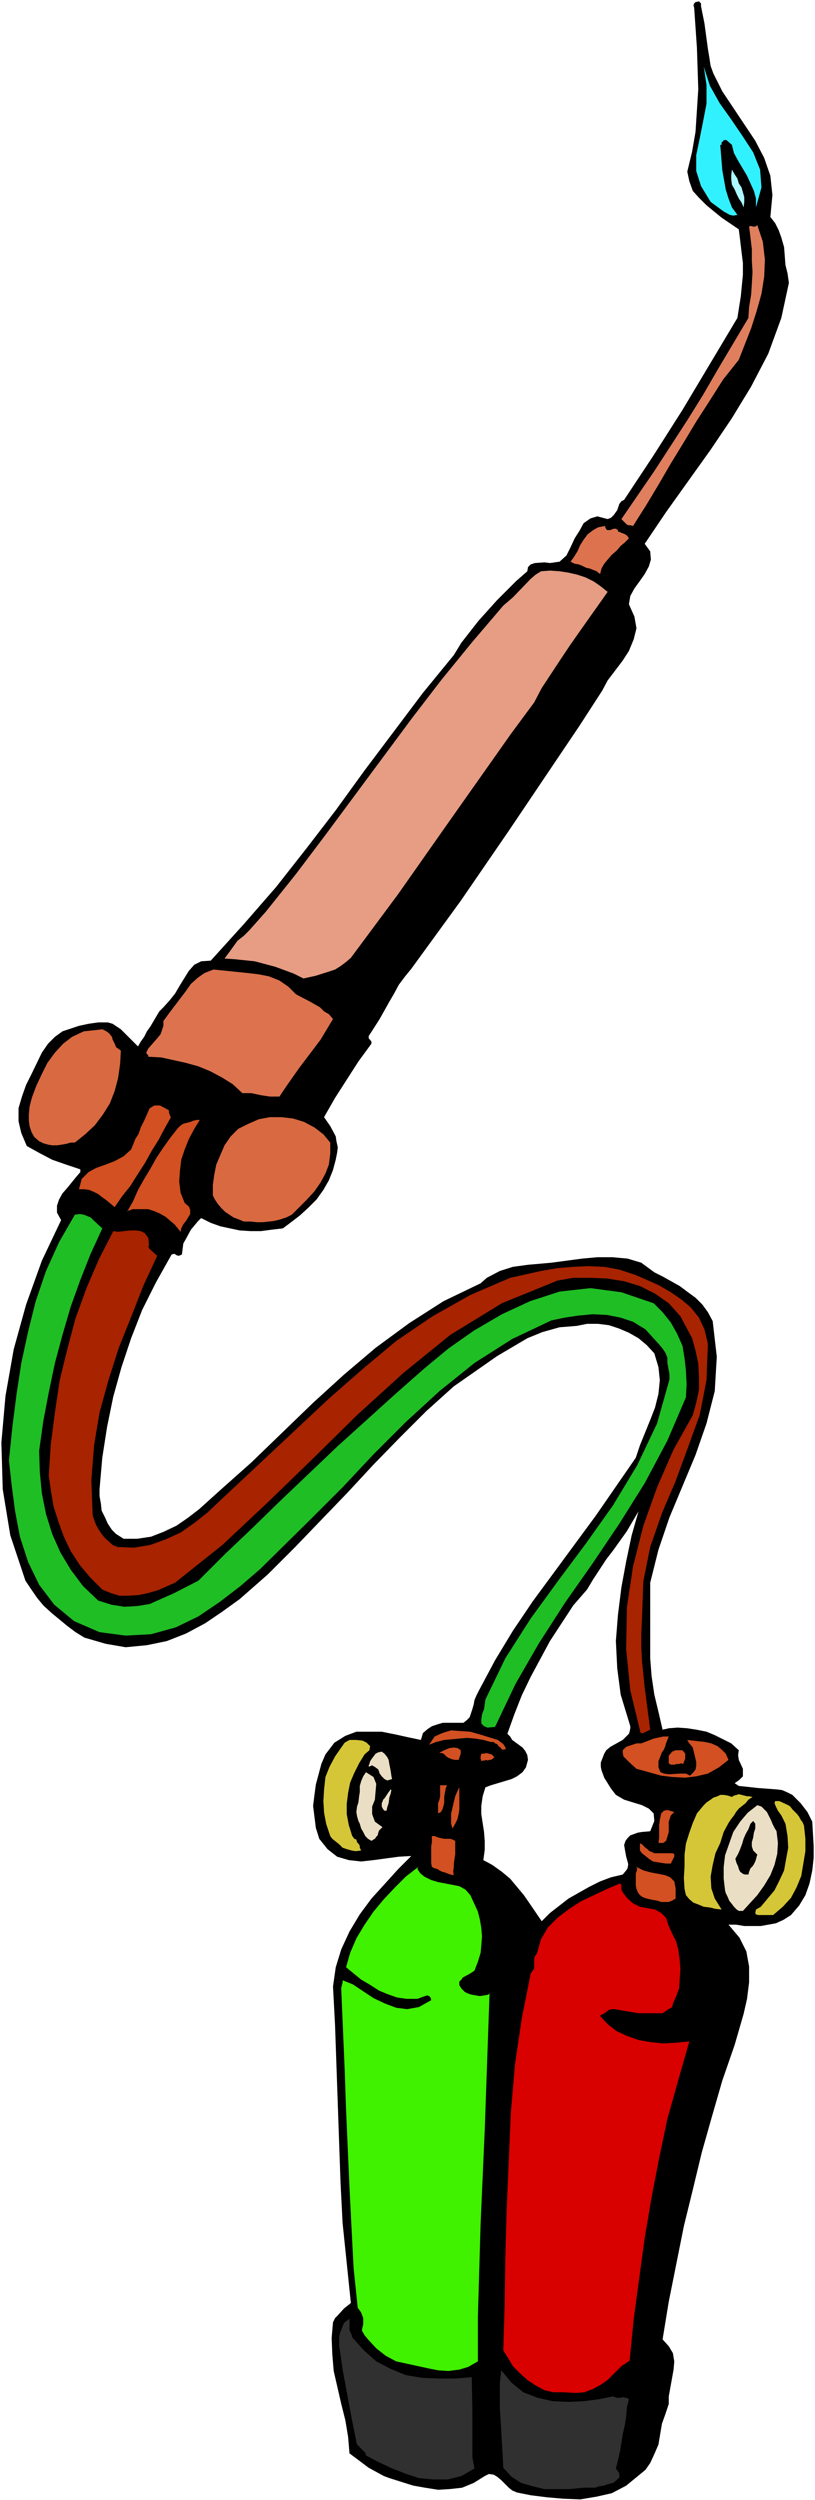 <?xml version="1.0" encoding="UTF-8" standalone="no"?>
<svg
   version="1.0"
   width="50.758mm"
   height="155.668mm"
   id="svg37"
   sodipodi:docname="Blow Torch 4.wmf"
   xmlns:inkscape="http://www.inkscape.org/namespaces/inkscape"
   xmlns:sodipodi="http://sodipodi.sourceforge.net/DTD/sodipodi-0.dtd"
   xmlns="http://www.w3.org/2000/svg"
   xmlns:svg="http://www.w3.org/2000/svg">
  <rect width="100%" height="100%" fill="#808080" stroke="none"/>
  <sodipodi:namedview
     id="namedview37"
     pagecolor="#ffffff"
     bordercolor="#000000"
     borderopacity="0.25"
     inkscape:showpageshadow="2"
     inkscape:pageopacity="0.0"
     inkscape:pagecheckerboard="0"
     inkscape:deskcolor="#d1d1d1"
     inkscape:document-units="mm" />
  <defs
     id="defs1">
    <pattern
       id="WMFhbasepattern"
       patternUnits="userSpaceOnUse"
       width="6"
       height="6"
       x="0"
       y="0" />
  </defs>
  <path
     style="fill:#ffffff;fill-opacity:1;fill-rule:evenodd;stroke:none"
     d="M 0,588.353 H 191.842 V 0 H 0 Z"
     id="path1" />
  <path
     style="fill:#000000;fill-opacity:1;fill-rule:evenodd;stroke:none"
     d="m 191.195,428.701 -1.131,-2.262 -1.616,-2.101 -1.131,-1.131 -0.808,-0.808 -1.293,-0.646 -1.131,-0.485 -1.293,-0.162 -4.364,-0.323 -1.455,-0.162 -1.455,-0.162 -1.616,-0.162 -0.97,-0.646 1.131,-0.808 0.808,-0.808 v -0.97 -0.808 l -0.97,-2.101 -0.162,-1.131 0.162,-1.131 -1.778,-1.616 -1.939,-0.97 -1.939,-0.97 -1.939,-0.808 -2.424,-0.485 -2.101,-0.323 -2.263,-0.162 -2.101,0.162 -2.424,0.808 -2.263,0.323 -2.424,0.162 h -2.263 l -0.646,0.646 -0.808,0.808 -2.909,1.616 -0.97,0.808 -0.485,0.808 -0.808,2.101 v 0.97 l 0.162,0.808 0.646,1.778 1.616,2.585 1.131,1.454 1.939,1.131 4.202,1.293 1.616,0.808 1.131,1.131 0.162,1.778 -0.97,2.424 -1.939,0.162 -0.97,0.162 -1.778,0.646 -0.646,0.646 -0.485,0.646 -0.323,0.97 0.162,0.97 0.323,1.778 0.323,1.131 0.162,0.646 -0.162,0.97 -0.323,0.485 -0.808,0.97 -2.748,0.646 -2.586,0.97 -2.586,1.293 -4.849,2.747 -4.364,3.393 -1.939,1.939 -2.748,-4.04 -1.455,-2.101 -1.616,-1.939 -1.616,-1.939 -1.939,-1.616 -2.263,-1.616 -2.101,-1.131 0.323,-2.424 v -2.101 l -0.162,-2.101 -0.646,-4.201 v -1.939 l 0.323,-2.262 0.646,-2.101 1.293,-0.485 4.849,-1.454 1.293,-0.646 1.293,-0.97 0.808,-1.131 0.485,-1.778 -0.162,-1.131 -0.485,-0.97 -0.646,-0.808 -2.424,-1.778 -0.485,-0.808 -0.646,-0.646 1.616,-4.525 1.778,-4.525 2.101,-4.363 4.525,-8.403 5.495,-8.403 3.232,-3.717 1.455,-2.424 3.071,-4.686 1.616,-2.101 3.232,-4.525 2.748,-4.686 -1.616,5.656 -1.293,6.14 -1.131,6.14 -0.808,6.464 -0.485,6.14 0.323,6.464 0.808,6.14 2.263,7.433 v 0.485 l -0.162,0.808 -0.162,0.485 h 2.263 l 2.424,-0.162 2.263,-0.323 2.424,-0.808 -0.646,0.162 -0.808,0.162 -0.97,-4.201 -0.97,-4.04 -0.646,-4.363 -0.323,-4.201 v -4.363 -13.412 l 1.939,-7.756 2.586,-7.595 6.142,-14.705 2.586,-7.433 1.939,-7.595 0.485,-8.08 -0.97,-8.403 -1.131,-2.101 -1.293,-1.778 -1.616,-1.616 -1.778,-1.293 -1.939,-1.454 -4.04,-2.262 -1.939,-0.97 -3.071,-2.262 -3.232,-0.97 -3.556,-0.323 h -3.556 l -3.556,0.323 -7.273,0.97 -5.495,0.485 -3.556,0.485 -3.071,0.97 -3.071,1.616 -1.455,1.293 -8.727,4.201 -8.081,5.171 -7.919,5.817 -7.434,6.302 -7.273,6.625 -14.546,14.058 -7.273,6.464 -5.01,4.525 -2.748,2.101 -2.586,1.778 -3.071,1.454 -2.909,1.131 -3.232,0.485 h -3.232 l -1.778,-1.131 -0.97,-0.97 -0.97,-1.454 -0.646,-1.454 -0.808,-1.616 -0.162,-1.616 -0.323,-1.778 v -1.616 l 0.646,-7.433 1.131,-7.272 1.455,-7.11 1.939,-6.948 2.263,-6.787 2.586,-6.625 3.232,-6.464 3.717,-6.625 0.646,-0.162 0.485,0.323 0.485,0.162 0.485,-0.162 0.323,-0.162 0.162,-1.293 0.162,-1.293 0.646,-1.131 1.131,-2.101 1.616,-1.939 0.808,-0.808 2.263,1.131 2.263,0.808 2.263,0.485 2.263,0.485 2.586,0.162 h 2.424 l 2.424,-0.323 2.748,-0.323 1.939,-1.454 2.101,-1.616 1.939,-1.778 1.939,-1.939 1.616,-2.262 1.293,-2.262 0.97,-2.424 0.646,-2.424 0.323,-1.616 0.162,-1.293 -0.323,-1.454 -0.162,-1.131 -1.293,-2.424 -1.455,-2.101 2.586,-4.525 5.495,-8.564 3.071,-4.201 v -0.485 l -0.646,-0.808 V 243.841 l 2.586,-4.04 2.263,-4.04 1.131,-1.939 1.131,-2.101 1.455,-1.939 1.455,-1.778 11.637,-15.998 11.313,-16.482 16.647,-24.723 5.333,-8.241 1.293,-2.424 3.556,-4.686 1.455,-2.262 1.131,-2.747 0.646,-2.585 -0.485,-2.747 -1.293,-2.909 0.323,-1.939 0.97,-1.778 1.293,-1.778 1.131,-1.616 0.97,-1.778 0.485,-1.616 -0.162,-1.939 -1.293,-1.778 5.01,-7.433 10.505,-14.705 5.01,-7.433 4.525,-7.433 4.04,-7.756 3.071,-8.403 1.778,-8.241 -0.323,-2.262 -0.485,-1.939 -0.323,-4.201 -0.646,-2.262 -0.646,-1.778 -0.808,-1.616 -1.131,-1.454 0.485,-5.171 -0.485,-4.525 -1.455,-4.201 -2.101,-4.04 -2.586,-3.878 -2.586,-3.878 -2.586,-3.878 -2.101,-4.201 -0.646,-1.778 -0.323,-2.101 -0.323,-1.939 -0.808,-5.979 -0.808,-4.04 V 0.808 l -0.323,-0.323 -0.162,-0.162 -0.808,0.162 -0.323,0.323 -0.162,0.485 0.162,0.485 0.646,9.372 0.162,4.848 0.162,5.009 -0.323,5.009 -0.323,5.009 -0.808,4.686 -1.131,4.686 0.485,2.262 0.808,2.262 1.455,1.616 1.778,1.778 3.556,2.909 4.04,2.747 0.323,2.585 0.323,2.747 0.323,2.585 v 2.747 l -0.485,5.009 -0.808,5.171 -12.93,21.653 -6.788,10.665 -6.95,10.503 -0.646,0.323 -0.485,0.646 -0.485,1.454 -0.808,1.131 -0.646,0.646 -0.808,0.323 -2.424,-0.646 -1.616,0.485 -1.616,1.131 -0.97,1.778 -1.131,1.778 -0.97,2.101 -0.97,1.939 -1.616,1.454 -1.131,0.162 -1.131,0.162 -1.293,-0.162 -2.263,0.162 -0.97,0.323 -0.646,0.646 -0.162,0.97 -2.586,2.262 -4.525,4.525 -4.364,4.848 -4.04,5.171 -1.778,2.909 -7.273,8.888 -13.738,18.26 -6.788,9.372 -6.95,9.049 -7.111,9.049 -7.596,8.726 -7.758,8.564 -2.263,0.162 -1.616,0.808 -1.293,1.454 -2.101,3.393 -1.131,1.939 -1.293,1.616 -1.455,1.616 -0.97,0.97 -2.101,3.555 -0.808,1.131 -0.646,1.293 -0.808,1.131 -0.646,1.131 -3.232,-3.232 -0.808,-0.808 -0.97,-0.646 -0.97,-0.646 -1.131,-0.323 h -2.263 l -2.263,0.323 -2.263,0.485 -1.939,0.646 -1.939,0.646 -1.778,1.293 -1.616,1.616 -1.455,2.101 -2.424,5.009 -1.293,2.585 -0.97,2.747 -0.808,2.747 v 3.07 l 0.646,2.747 1.293,3.07 1.455,0.808 1.455,0.808 3.071,1.616 3.232,1.131 3.394,1.131 v 0.646 l -0.97,1.131 -2.101,2.585 -1.131,1.293 -0.808,1.454 -0.485,1.454 v 1.616 l 0.97,1.778 -4.525,9.534 -3.717,10.342 -2.909,10.503 -1.939,10.988 -0.97,10.988 0.323,10.988 1.778,10.827 3.556,10.665 1.293,1.939 1.455,2.101 1.455,1.778 1.939,1.778 3.717,3.07 1.939,1.454 2.101,1.293 5.01,1.454 4.687,0.808 5.01,-0.485 4.687,-0.97 4.525,-1.778 4.525,-2.424 4.04,-2.747 4.04,-2.909 6.626,-5.817 6.303,-6.302 12.445,-12.927 6.142,-6.625 6.142,-6.302 6.303,-6.302 6.465,-5.817 10.182,-7.11 7.111,-4.201 3.556,-1.454 4.04,-1.131 4.04,-0.323 2.424,-0.485 h 2.586 l 2.586,0.323 2.424,0.808 2.263,0.97 2.263,1.293 1.939,1.616 1.778,1.939 0.97,3.232 0.323,3.07 -0.323,3.232 -0.808,3.232 -1.131,2.909 -2.424,5.979 -0.97,2.909 -4.687,6.787 -4.687,6.787 -14.869,20.199 -4.687,6.948 -4.202,6.948 -3.879,7.272 -0.485,0.97 -0.485,1.131 -0.162,0.97 -0.323,1.131 -0.646,1.939 -0.646,0.646 -0.808,0.646 h -1.616 -1.616 -1.616 l -1.131,0.323 -1.455,0.485 -0.97,0.646 -1.131,0.97 -0.485,1.616 -3.071,-0.646 -2.909,-0.646 -3.232,-0.646 h -2.909 -3.071 l -2.586,0.97 -2.586,1.616 -2.101,2.747 -0.97,2.262 -1.293,4.848 -0.323,2.424 -0.323,2.585 0.323,2.585 0.323,2.585 0.808,2.585 1.939,2.424 2.263,1.778 2.748,0.808 2.909,0.323 2.909,-0.323 5.98,-0.808 2.909,-0.162 -3.071,3.07 -3.071,3.393 -3.232,3.555 -2.748,3.717 -2.424,4.04 -1.939,4.201 -1.293,4.201 -0.646,4.525 0.485,9.211 0.323,9.372 0.323,9.211 0.323,9.372 0.323,9.211 0.485,9.372 0.97,9.372 0.97,9.372 -1.616,1.293 -1.616,1.778 -0.485,0.485 -0.485,0.97 -0.323,3.717 0.162,3.878 0.323,3.878 1.778,7.756 0.97,3.878 0.646,3.878 0.323,3.878 4.525,3.393 3.556,1.939 1.293,0.485 5.657,1.778 2.748,0.485 3.071,0.485 2.748,-0.162 2.909,-0.323 2.748,-1.131 2.586,-1.616 0.97,-0.485 1.131,0.162 0.808,0.485 0.97,0.808 1.778,1.778 0.808,0.646 1.131,0.485 3.232,0.646 3.879,0.485 3.717,0.323 4.04,0.162 3.879,-0.646 3.556,-0.808 3.394,-1.778 4.525,-3.717 1.131,-1.616 0.97,-2.101 0.97,-2.262 0.808,-4.848 0.808,-2.262 0.808,-2.424 v -1.778 l 1.131,-6.302 0.162,-1.939 -0.323,-1.939 -0.97,-1.616 -1.455,-1.616 1.455,-8.888 1.778,-8.888 1.778,-8.888 2.101,-8.564 2.101,-8.726 2.424,-8.564 2.424,-8.403 2.909,-8.403 2.101,-7.272 0.808,-3.555 0.485,-3.878 v -3.717 l -0.646,-3.555 -1.616,-3.232 -2.586,-3.07 h 1.778 l 1.939,0.323 h 3.879 l 1.778,-0.323 1.778,-0.323 1.778,-0.808 1.778,-1.131 1.939,-2.262 1.455,-2.424 0.97,-2.747 0.646,-3.07 0.323,-2.909 v -2.909 z"
     id="path2" />
  <path
     style="fill:#32f1ff;fill-opacity:1;fill-rule:evenodd;stroke:none"
     d="m 177.942,48.801 v -2.101 l -0.485,-1.778 -0.808,-1.778 -0.808,-1.778 -2.101,-3.555 -0.97,-1.778 -0.485,-1.939 -1.293,-1.131 h -0.646 l -0.162,0.323 -0.323,0.162 v 0.646 h -0.323 l 0.485,5.979 0.808,4.525 0.646,2.101 0.808,2.101 1.293,1.778 -0.97,0.162 -0.808,-0.162 -1.455,-0.808 -2.424,-1.778 -0.646,-0.485 -2.263,-3.717 -1.131,-3.555 v -3.717 l 0.808,-3.878 0.808,-4.04 0.808,-4.201 v -4.363 l -0.646,-4.363 1.455,4.525 2.263,4.04 2.748,3.878 2.748,4.04 2.424,3.717 1.616,4.04 0.323,4.201 z"
     id="path3" />
  <path
     style="fill:#acf9ff;fill-opacity:1;fill-rule:evenodd;stroke:none"
     d="m 175.033,48.801 -0.485,-1.131 -0.646,-0.97 -0.485,-0.97 -0.485,-1.131 -0.646,-1.131 -0.162,-1.293 v -0.97 l 0.162,-1.293 0.646,1.131 0.646,0.97 0.323,1.131 0.646,0.97 0.323,1.131 0.323,1.131 v 1.131 z"
     id="path4" />
  <path
     style="fill:#df7f5d;fill-opacity:1;fill-rule:evenodd;stroke:none"
     d="m 173.902,84.674 -3.717,4.686 -3.071,4.848 -3.232,5.009 -2.909,4.848 -3.071,5.009 -2.909,5.009 -2.909,4.848 -3.071,4.848 -0.646,-0.162 h -0.323 l -0.485,-0.162 -0.162,-0.162 -0.646,-0.646 -0.485,-0.485 3.879,-5.656 3.879,-5.656 3.879,-5.979 3.879,-5.979 3.717,-5.979 3.556,-6.14 3.556,-5.979 3.556,-5.979 0.162,-2.585 0.485,-2.909 0.162,-2.585 0.162,-2.747 -0.162,-2.585 v -2.747 l -0.323,-2.747 -0.323,-2.585 0.323,-0.162 0.646,0.162 h 0.485 l 0.485,-0.323 1.293,3.878 0.485,4.201 -0.162,4.04 -0.646,4.04 -1.131,4.04 -1.293,4.04 -1.455,3.717 z"
     id="path5" />
  <path
     style="fill:#dc734e;fill-opacity:1;fill-rule:evenodd;stroke:none"
     d="m 145.457,124.748 v 0.323 l 0.485,0.162 0.323,0.162 0.485,0.162 0.323,0.162 0.323,0.162 0.323,0.323 0.323,0.485 -0.97,0.97 -0.97,0.808 -0.97,1.131 -1.131,0.97 -0.97,1.131 -0.808,0.97 -0.646,1.131 -0.323,1.293 -0.808,-0.646 -0.808,-0.323 -0.808,-0.323 -0.808,-0.162 -0.97,-0.485 -0.808,-0.323 -0.97,-0.162 -0.97,-0.485 0.808,-1.131 0.808,-1.293 0.646,-1.454 0.808,-1.293 0.97,-1.293 1.293,-0.97 1.131,-0.646 1.616,-0.323 0.162,0.485 0.323,0.485 h 0.485 0.323 l 0.323,-0.162 0.485,-0.162 h 0.485 z"
     id="path6" />
  <path
     style="fill:#e69d83;fill-opacity:1;fill-rule:evenodd;stroke:none"
     d="m 143.033,139.292 -6.626,9.372 -2.263,3.232 -2.263,3.393 -4.364,6.625 -1.778,3.393 -5.495,7.433 -15.839,22.461 -10.667,15.19 -11.152,15.028 -1.131,0.97 -1.293,0.97 -1.293,0.808 -1.455,0.485 -3.071,0.97 -2.909,0.646 -2.263,-1.131 -4.364,-1.616 -4.849,-1.293 -4.687,-0.485 -2.424,-0.162 0.97,-1.293 2.101,-2.909 1.455,-1.131 1.293,-1.293 1.293,-1.454 2.586,-2.909 7.111,-8.888 6.95,-9.211 20.364,-27.47 6.95,-9.049 7.111,-8.726 7.434,-8.726 2.263,-1.939 4.202,-4.363 1.131,-0.97 1.293,-0.808 2.101,-0.162 2.263,0.162 2.101,0.323 2.101,0.485 1.939,0.646 1.939,0.97 1.616,1.131 z"
     id="path7" />
  <path
     style="fill:#dc734e;fill-opacity:1;fill-rule:evenodd;stroke:none"
     d="m 69.658,233.984 3.394,1.778 2.263,1.293 0.97,0.97 1.131,0.646 0.97,1.131 -2.909,4.848 -5.01,6.625 -3.071,4.363 -1.616,2.424 h -2.263 l -2.101,-0.323 -2.263,-0.485 h -0.97 -1.131 l -2.263,-2.101 -2.586,-1.616 -2.748,-1.454 -2.748,-1.131 -2.909,-0.808 -2.909,-0.646 -2.909,-0.646 -3.071,-0.162 v -0.323 l -0.323,-0.323 -0.162,-0.323 0.485,-0.97 2.263,-2.585 0.646,-0.808 0.323,-0.97 0.323,-0.97 v -1.131 l 1.293,-1.778 4.04,-5.333 1.131,-1.616 1.616,-1.454 1.616,-1.131 2.101,-0.808 7.919,0.808 2.748,0.323 2.424,0.485 2.424,0.97 2.101,1.454 z"
     id="path8" />
  <path
     style="fill:#d96941;fill-opacity:1;fill-rule:evenodd;stroke:none"
     d="m 28.445,247.234 -0.162,3.07 -0.485,3.393 -0.808,3.07 -1.131,2.909 -1.616,2.585 -1.939,2.585 -2.263,2.101 -2.424,1.939 h -0.97 l -1.131,0.323 -0.97,0.162 -1.131,0.162 h -1.131 l -0.97,-0.162 -1.131,-0.323 -0.97,-0.485 -1.131,-0.97 -0.646,-1.131 -0.485,-1.454 -0.162,-1.293 v -1.454 l 0.162,-1.778 0.323,-1.293 0.323,-1.131 0.97,-2.585 1.293,-2.747 1.293,-2.585 1.778,-2.424 1.939,-2.101 2.101,-1.616 2.748,-1.293 3.071,-0.323 1.293,-0.162 0.97,0.485 0.646,0.485 0.646,0.808 0.162,0.646 0.485,0.97 0.323,0.808 z"
     id="path9" />
  <path
     style="fill:#d25021;fill-opacity:1;fill-rule:evenodd;stroke:none"
     d="m 40.243,262.909 -1.455,2.585 -1.455,2.747 -1.616,2.585 -1.616,2.909 -1.778,2.747 -1.616,2.585 -1.939,2.424 -1.778,2.585 -0.97,-0.808 -0.97,-0.808 -1.131,-0.808 -0.808,-0.646 -0.97,-0.485 -1.131,-0.485 -1.131,-0.162 h -1.293 l 0.646,-2.424 1.616,-1.616 1.778,-0.97 2.263,-0.808 2.101,-0.808 2.101,-1.131 1.778,-1.616 0.97,-2.424 0.808,-1.293 0.485,-1.454 0.808,-1.616 0.646,-1.454 0.646,-1.454 1.131,-0.646 h 1.293 l 2.101,1.131 v 0.485 l 0.162,0.485 0.162,0.485 z"
     id="path10" />
  <path
     style="fill:#d96941;fill-opacity:1;fill-rule:evenodd;stroke:none"
     d="m 77.739,268.888 v 2.585 l -0.323,2.585 -0.808,2.101 -1.131,2.101 -1.455,2.101 -1.778,1.939 -1.616,1.616 -1.939,1.939 -1.293,0.646 -1.455,0.485 -1.293,0.323 -1.293,0.162 -1.616,0.162 h -1.293 l -1.455,-0.162 h -1.616 l -1.131,-0.485 -1.293,-0.485 -0.97,-0.646 -0.97,-0.646 -0.97,-0.97 -0.808,-0.97 -0.646,-0.97 -0.485,-0.97 v -2.424 l 0.323,-2.424 0.485,-2.424 0.97,-2.262 0.97,-2.262 1.455,-2.101 1.778,-1.778 2.263,-1.131 2.586,-1.131 2.586,-0.485 h 2.748 l 2.748,0.323 2.586,0.808 2.424,1.293 2.101,1.616 z"
     id="path11" />
  <path
     style="fill:#d25021;fill-opacity:1;fill-rule:evenodd;stroke:none"
     d="m 47.031,263.555 -1.293,2.101 -1.293,2.424 -0.97,2.424 -0.808,2.424 -0.323,2.747 -0.162,2.424 0.323,2.585 0.97,2.424 0.97,0.808 0.323,0.808 v 0.97 l -0.485,0.808 -0.485,0.808 -0.646,0.808 -0.485,0.97 -0.162,0.808 -0.646,-0.808 -0.808,-0.97 -0.97,-0.808 -1.131,-0.97 -1.455,-0.808 -1.131,-0.485 -1.455,-0.485 H 33.455 33.132 32.485 32.162 31.677 31.192 l -0.323,0.162 -0.646,0.162 -0.323,0.323 1.455,-2.585 1.131,-2.585 1.455,-2.585 1.455,-2.424 1.455,-2.585 1.616,-2.424 1.616,-2.262 1.778,-2.262 0.485,-0.485 0.646,-0.485 0.485,-0.162 0.646,-0.162 0.646,-0.162 0.808,-0.323 0.808,-0.162 z"
     id="path12" />
  <path
     style="fill:#d25021;fill-opacity:1;fill-rule:evenodd;stroke:none"
     d="m 119.113,411.573 -0.485,0.162 h -0.485 l -0.323,-0.485 -0.323,-0.162 -0.485,-0.646 -0.485,-0.162 -0.323,-0.323 h -0.646 l -1.778,-0.485 -1.939,-0.323 -1.939,-0.162 -1.778,0.162 -1.778,0.162 -1.778,0.162 -1.939,0.485 -1.616,0.646 1.293,-1.939 1.778,-0.808 2.101,-0.646 2.101,0.162 2.424,0.162 2.263,0.646 2.101,0.646 2.101,0.646 0.646,0.485 0.646,0.485 0.323,0.485 z"
     id="path13" />
  <path
     style="fill:#d25021;fill-opacity:1;fill-rule:evenodd;stroke:none"
     d="m 154.992,414.481 v 1.454 l 0.485,1.131 0.808,0.323 1.131,0.162 2.586,-0.162 h 1.455 l 0.97,0.485 0.808,-0.808 0.485,-0.646 0.162,-0.808 v -0.97 l -0.808,-3.393 -0.808,-0.97 -0.323,-0.485 -0.162,-0.323 4.202,0.485 1.455,0.323 1.455,0.646 0.97,0.808 0.97,0.97 0.646,1.454 -2.263,1.778 -2.586,1.454 -2.748,0.646 -2.586,0.323 -2.909,-0.162 -2.748,-0.323 -2.909,-0.808 -2.909,-0.808 -1.616,-1.454 -0.808,-0.808 -0.646,-0.646 -0.162,-0.808 v -0.646 l 0.808,-0.808 2.424,-0.808 h 1.131 l 2.101,-0.808 0.808,-0.323 2.263,-0.485 h 1.293 l -0.646,1.616 -0.162,0.646 -0.323,0.808 -0.485,0.646 -0.485,1.293 z"
     id="path14" />
  <path
     style="fill:#d5c637;fill-opacity:1;fill-rule:evenodd;stroke:none"
     d="m 85.82,412.865 -1.293,2.101 -1.131,2.262 -0.97,2.262 -0.485,2.424 -0.323,2.585 v 2.424 l 0.485,2.585 0.808,2.585 0.162,0.162 0.323,0.485 0.485,0.162 0.162,0.646 0.323,0.323 0.323,0.485 v 0.485 l 0.323,0.646 -1.293,0.162 -0.97,-0.162 -1.131,-0.323 -0.97,-0.323 -0.808,-0.808 -0.808,-0.646 -0.808,-0.646 -0.485,-0.646 -0.97,-2.909 -0.485,-2.585 -0.162,-2.747 0.162,-2.747 0.323,-2.909 0.97,-2.424 1.293,-2.424 1.455,-2.101 0.808,-1.131 1.131,-0.646 h 1.616 l 1.455,0.162 0.97,0.485 0.808,0.808 -0.162,0.97 z"
     id="path15" />
  <path
     style="fill:#d25021;fill-opacity:1;fill-rule:evenodd;stroke:none"
     d="m 107.961,414.158 h -0.97 l -0.646,-0.162 -0.808,-0.323 -0.485,-0.323 -0.646,-0.646 -0.485,-0.162 h -0.485 l -0.323,0.323 0.485,-0.485 0.97,-0.485 1.131,-0.485 1.131,-0.162 0.97,0.162 0.646,0.485 v 0.808 z"
     id="path16" />
  <path
     style="fill:#d25021;fill-opacity:1;fill-rule:evenodd;stroke:none"
     d="m 160.811,415.128 -0.485,-0.162 -0.485,0.162 h -0.646 l -0.323,0.162 h -0.646 -0.323 l -0.485,-0.323 v -0.485 -1.293 l 0.808,-0.97 0.808,-0.323 h 0.808 0.808 l 0.646,0.808 v 1.131 z"
     id="path17" />
  <path
     style="fill:#eadfc4;fill-opacity:1;fill-rule:evenodd;stroke:none"
     d="m 92.284,418.683 -1.131,0.323 -0.646,-0.323 -0.646,-0.646 -0.485,-0.646 -0.323,-0.97 -0.646,-0.485 -0.808,-0.485 -0.808,0.323 v -0.323 l 0.162,-0.323 0.162,-0.646 0.323,-0.485 0.485,-0.646 0.485,-0.646 0.646,-0.323 0.808,-0.162 0.646,0.485 0.646,0.808 0.323,0.646 0.162,0.97 0.162,0.808 0.162,0.808 0.162,1.131 z"
     id="path18" />
  <path
     style="fill:#d25021;fill-opacity:1;fill-rule:evenodd;stroke:none"
     d="m 116.366,413.512 -0.323,0.323 -0.485,0.323 h -0.323 l -0.485,0.162 -0.323,-0.162 -0.323,0.162 h -0.485 l -0.323,0.162 -0.162,-0.646 v -0.485 l 0.162,-0.646 h 0.646 l 0.485,-0.162 0.646,0.162 0.646,0.162 z"
     id="path19" />
  <path
     style="fill:#eadfc4;fill-opacity:1;fill-rule:evenodd;stroke:none"
     d="m 90.022,429.994 -0.323,0.323 -0.485,0.485 -0.162,0.485 -0.162,0.646 -0.323,0.323 -0.323,0.485 -0.323,0.162 -0.485,0.323 -0.808,-0.485 -0.646,-0.646 -0.485,-0.97 -0.485,-0.808 -0.323,-1.131 -0.323,-0.646 -0.323,-1.131 -0.162,-0.97 0.162,-1.293 0.323,-0.97 0.162,-1.454 0.162,-0.97 v -1.454 l 0.323,-1.131 0.485,-1.131 0.646,-0.97 1.778,1.131 0.646,1.616 -0.162,1.778 -0.162,1.939 -0.646,1.616 v 1.778 l 0.646,1.778 z"
     id="path20" />
  <path
     style="fill:#d25021;fill-opacity:1;fill-rule:evenodd;stroke:none"
     d="m 105.214,420.137 -0.323,0.808 -0.162,0.97 -0.162,0.97 v 1.293 l -0.162,0.808 -0.323,0.97 -0.323,0.485 -0.646,0.323 v -0.808 -0.808 -0.808 l 0.323,-0.808 0.162,-0.808 v -0.808 -0.97 -0.808 h 0.323 0.646 0.323 z"
     id="path21" />
  <path
     style="fill:#d25021;fill-opacity:1;fill-rule:evenodd;stroke:none"
     d="m 106.507,430.317 -0.323,-1.131 v -0.97 -1.454 l 0.323,-1.293 0.323,-1.454 0.323,-1.293 0.485,-1.131 0.485,-0.97 v 1.131 1.293 1.293 1.454 l -0.162,1.131 -0.323,1.293 -0.485,0.97 z"
     id="path22" />
  <path
     style="fill:#eadfc4;fill-opacity:1;fill-rule:evenodd;stroke:none"
     d="M 90.991,426.116 H 90.507 l -0.323,-0.323 -0.323,-0.646 v -0.323 -0.485 l 0.162,-0.323 0.162,-0.485 0.323,-0.323 0.97,-1.454 0.485,-0.646 0.162,0.162 -0.162,0.808 -0.323,0.97 -0.162,1.293 -0.323,0.97 z"
     id="path23" />
  <path
     style="fill:#d5c637;fill-opacity:1;fill-rule:evenodd;stroke:none"
     d="m 171.478,429.024 -1.131,2.101 -0.808,2.585 -1.131,2.424 -0.646,2.747 -0.485,2.747 0.162,2.747 0.808,2.424 1.616,2.585 -1.455,-0.162 -1.293,-0.323 -1.455,-0.162 -1.131,-0.485 -1.293,-0.485 -0.97,-0.808 -0.808,-0.97 -0.323,-1.454 -0.162,-2.585 0.162,-2.747 v -2.747 l 0.323,-2.585 0.808,-2.585 0.808,-2.262 0.97,-2.262 1.616,-1.939 0.646,-0.646 0.97,-0.646 0.646,-0.485 0.97,-0.323 0.646,-0.323 h 0.808 l 0.97,0.162 0.97,0.323 0.485,-0.323 0.646,-0.162 0.485,-0.162 0.646,0.162 0.646,0.162 0.646,0.162 h 0.485 l 0.808,0.162 -0.97,0.646 -0.646,0.808 -0.808,0.646 -0.808,0.646 -0.646,0.808 -0.485,0.808 -0.646,0.808 z"
     id="path24" />
  <path
     style="fill:#d5c637;fill-opacity:1;fill-rule:evenodd;stroke:none"
     d="m 189.256,429.671 0.323,3.07 v 2.909 l -0.485,2.909 -0.485,2.909 -1.131,2.747 -1.293,2.424 -1.939,2.101 -2.263,1.939 h -0.97 -0.808 -1.131 -0.646 l -0.485,-0.162 -0.162,-0.323 0.162,-0.808 1.131,-0.646 1.616,-1.939 1.616,-1.939 1.131,-2.262 1.131,-2.424 0.485,-2.747 0.485,-2.585 -0.162,-2.747 -0.485,-2.909 -0.323,-0.646 -0.646,-1.293 -0.808,-1.131 -0.485,-0.97 -0.323,-0.808 0.162,-0.485 h 0.97 l 2.101,0.97 0.485,0.323 0.485,0.646 0.646,0.646 0.485,0.485 0.485,0.646 0.323,0.646 0.485,0.646 z"
     id="path25" />
  <path
     style="fill:#eadfc4;fill-opacity:1;fill-rule:evenodd;stroke:none"
     d="m 182.791,430.964 0.323,2.747 -0.162,2.585 -0.646,2.585 -0.97,2.424 -1.455,2.424 -1.616,2.262 -1.778,1.939 -1.616,1.778 h -0.97 l -0.485,-0.323 -0.646,-0.646 -0.485,-0.646 -0.646,-0.808 -0.323,-0.808 -0.485,-0.97 -0.162,-0.646 -0.323,-2.747 v -2.747 l 0.323,-2.747 0.97,-2.747 0.97,-2.747 1.616,-2.424 1.778,-2.101 2.263,-1.778 0.97,0.323 0.646,0.646 0.646,0.646 0.485,0.97 0.485,0.97 0.323,0.808 0.485,0.97 z"
     id="path26" />
  <path
     style="fill:#d25021;fill-opacity:1;fill-rule:evenodd;stroke:none"
     d="m 158.71,426.439 -0.808,0.808 -0.485,1.454 v 1.131 1.293 l -0.323,1.131 -0.323,0.97 -0.646,0.485 h -1.131 l 0.162,-1.131 v -1.454 -1.616 l 0.162,-1.293 0.323,-1.454 0.646,-0.646 0.808,-0.162 z"
     id="path27" />
  <path
     style="fill:#000000;fill-opacity:1;fill-rule:evenodd;stroke:none"
     d="m 178.266,436.458 -0.162,0.485 -0.162,0.646 -0.162,0.485 -0.323,0.646 -0.323,0.485 -0.485,0.485 -0.323,0.808 -0.162,0.646 h -0.808 l -0.485,-0.162 -0.646,-0.485 -0.323,-0.646 -0.162,-0.646 -0.323,-0.646 -0.162,-0.485 -0.162,-0.646 0.646,-1.131 0.485,-1.131 0.485,-1.293 0.323,-1.131 0.485,-1.131 0.646,-1.131 0.485,-1.293 0.646,-0.646 0.485,0.646 v 1.131 l -0.323,0.97 -0.162,1.131 -0.323,1.131 v 0.97 l 0.323,0.97 z"
     id="path28" />
  <path
     style="fill:#d25021;fill-opacity:1;fill-rule:evenodd;stroke:none"
     d="m 106.83,441.305 -0.808,-0.162 -0.485,-0.162 -0.808,-0.323 -0.646,-0.162 -0.646,-0.323 -0.485,-0.323 -0.646,-0.162 -0.646,-0.323 -0.162,-0.97 v -1.131 -0.97 -0.97 -0.808 l 0.162,-0.97 v -0.808 -0.646 h 0.646 l 0.808,0.323 0.646,0.162 0.808,0.162 h 0.646 0.808 l 0.485,0.162 0.646,0.323 v 1.131 0.97 1.131 l -0.162,0.97 -0.162,1.131 v 0.808 l -0.162,1.131 z"
     id="path29" />
  <path
     style="fill:#d25021;fill-opacity:1;fill-rule:evenodd;stroke:none"
     d="m 157.902,438.558 h -1.131 l -1.131,-0.162 -0.97,-0.162 -0.97,-0.162 -0.97,-0.646 -0.808,-0.646 -0.808,-0.646 -0.485,-0.646 v -0.97 -0.646 h 0.323 l 0.485,0.485 0.485,0.485 0.485,0.323 0.485,0.485 0.485,0.162 0.646,0.323 h 0.97 1.131 0.97 1.131 l 0.485,0.162 v 0.646 z"
     id="path30" />
  <path
     style="fill:#40f100;fill-opacity:1;fill-rule:evenodd;stroke:none"
     d="m 99.88,441.629 1.616,0.808 1.616,0.485 3.394,0.646 1.616,0.323 1.455,0.808 1.131,1.293 0.97,2.101 0.808,1.778 0.485,1.939 0.323,1.939 0.162,1.939 -0.162,2.101 -0.162,1.778 -0.646,2.101 -0.808,2.101 -0.97,0.646 -1.778,0.97 -0.323,0.485 -0.485,0.485 v 0.808 l 0.485,0.808 0.808,0.808 0.646,0.323 0.97,0.323 0.97,0.162 0.97,0.162 1.939,-0.323 0.323,-0.323 -1.131,32.157 -0.97,21.976 -0.646,21.976 v 10.503 l -2.263,1.293 -2.101,0.646 -2.586,0.323 -2.424,-0.162 -2.424,-0.485 -7.434,-1.616 -2.424,-1.293 -2.263,-1.778 -1.939,-2.101 -0.808,-0.97 -0.646,-1.131 0.162,-0.808 0.162,-0.646 v -1.454 l -0.485,-1.293 -0.323,-0.485 -0.485,-0.646 -0.97,-9.372 -0.485,-9.372 -0.485,-9.534 -0.808,-18.421 -0.323,-9.372 -0.808,-18.906 v -0.323 l 0.323,-1.293 v -0.485 l 2.424,0.97 4.849,3.232 2.748,1.293 2.586,0.97 2.586,0.323 2.748,-0.485 2.909,-1.616 -0.162,-0.646 -0.323,-0.323 -0.485,-0.162 -0.97,0.323 -1.293,0.485 h -2.586 l -2.263,-0.323 -2.263,-0.808 -1.939,-0.808 -2.263,-1.454 -1.939,-1.131 -3.556,-2.909 0.97,-3.393 1.455,-3.393 1.939,-3.232 2.101,-3.07 2.424,-2.909 2.586,-2.747 2.586,-2.585 2.909,-2.262 -0.162,0.485 0.646,0.97 z"
     id="path31" />
  <path
     style="fill:#d25021;fill-opacity:1;fill-rule:evenodd;stroke:none"
     d="m 159.033,446.799 -0.808,0.485 -0.808,0.323 h -1.131 -0.646 l -0.97,-0.323 -0.97,-0.162 -0.808,-0.162 -0.646,-0.162 -0.97,-0.323 -0.646,-0.485 -0.485,-0.646 -0.323,-0.808 -0.162,-0.808 v -0.97 -0.646 -0.808 -0.485 l 0.162,-0.323 0.162,-0.646 -0.162,-0.485 1.616,0.808 1.778,0.485 1.778,0.323 1.616,0.323 1.131,0.485 0.97,0.97 0.323,1.616 z"
     id="path32" />
  <path
     style="fill:#d90000;fill-opacity:1;fill-rule:evenodd;stroke:none"
     d="m 146.588,445.345 1.131,1.454 1.293,1.131 1.616,0.808 3.556,0.646 1.455,0.808 1.131,1.131 0.646,1.939 0.808,1.778 0.97,1.939 0.485,1.939 0.323,2.424 0.162,2.101 -0.162,2.262 -0.162,2.262 -0.646,1.778 -0.808,1.778 -0.162,0.808 -1.131,0.646 -1.131,0.808 h -2.909 -2.748 l -2.909,-0.485 -2.748,-0.485 h -0.485 l -0.808,0.162 -1.293,0.97 -0.485,0.162 -0.323,0.323 1.778,1.939 2.101,1.616 2.424,1.131 2.748,0.97 2.748,0.485 3.071,0.323 2.909,-0.162 3.232,-0.323 -2.586,9.049 -2.586,9.211 -1.939,9.211 -1.778,9.211 -1.616,9.534 -1.293,9.534 -1.293,9.534 -0.97,9.857 -1.939,1.293 -3.232,3.232 -1.616,1.131 -1.778,0.97 -2.101,0.808 -2.101,0.162 -2.748,-0.162 h -2.424 l -2.101,-0.485 -2.101,-1.131 -1.939,-1.293 -1.778,-1.616 -1.616,-1.616 -1.131,-1.939 -1.131,-1.778 0.323,-10.827 0.162,-11.15 0.323,-11.311 0.485,-11.311 0.485,-11.311 0.97,-11.311 1.616,-10.988 2.101,-10.503 0.808,-1.131 v -2.262 l 0.162,-0.646 0.485,-0.646 0.97,-3.393 1.616,-2.747 2.263,-2.262 2.748,-2.101 2.748,-1.778 6.142,-2.909 3.071,-1.293 0.323,0.323 v 1.131 z"
     id="path33" />
  <path
     style="fill:#303030;fill-opacity:1;fill-rule:evenodd;stroke:none"
     d="m 82.91,550.056 2.748,3.07 2.909,2.585 3.394,1.778 3.556,1.454 3.879,0.646 3.879,0.162 h 3.879 l 3.879,-0.323 0.162,7.918 v 5.656 5.333 l 0.485,2.585 -3.071,1.778 -3.232,0.808 h -3.394 l -3.394,-0.323 -3.394,-1.131 -3.232,-1.293 -3.071,-1.454 -2.748,-1.454 -0.162,-0.646 -0.808,-0.808 -0.97,-0.97 -0.323,-0.485 v -0.323 l -1.131,-5.656 -2.101,-11.311 -0.808,-5.656 v -0.97 -0.97 l 0.162,-0.97 0.646,-1.616 0.323,-0.808 0.646,-0.485 0.646,-0.485 v 1.616 1.131 l 0.485,0.97 z"
     id="path34" />
  <path
     style="fill:#303030;fill-opacity:1;fill-rule:evenodd;stroke:none"
     d="m 144.326,563.953 0.323,0.162 0.485,0.162 h 0.646 0.485 l 0.323,-0.162 0.485,0.162 h 0.323 l 0.646,0.323 -0.485,1.939 -0.162,2.262 -0.323,1.939 -0.485,2.101 -0.323,2.101 -0.323,1.939 -0.485,2.101 -0.485,1.939 0.808,1.131 v 0.97 l -0.646,0.646 -0.808,0.646 -1.293,0.323 -0.97,0.323 -1.131,0.162 -0.808,0.323 h -2.748 l -3.232,0.323 h -2.909 -3.071 l -2.748,-0.646 -2.748,-0.808 -2.263,-1.454 -1.939,-2.101 -0.162,-3.232 -0.162,-2.747 -0.162,-2.909 -0.162,-2.585 -0.162,-2.747 v -2.747 -2.909 l 0.323,-3.07 2.424,2.909 2.748,2.262 3.394,1.293 3.556,0.808 3.717,0.162 3.556,-0.162 3.717,-0.485 z"
     id="path35" />
  <path
     style="fill:#1fbe25;fill-opacity:1;fill-rule:evenodd;stroke:none"
     d="m 153.861,306.7 -7.596,-2.585 -7.273,-0.97 -7.273,0.808 -6.95,2.262 -6.626,3.07 -6.626,3.878 -5.98,4.201 -5.657,4.686 -6.788,5.979 -13.576,12.281 -13.414,12.766 -6.465,6.302 -6.626,6.302 -6.303,6.302 -5.657,2.909 -2.909,1.293 -2.909,1.293 -2.909,0.485 -3.071,0.162 -3.071,-0.485 -3.071,-0.97 -3.556,-3.393 -2.909,-3.878 -2.424,-4.04 -1.939,-4.363 -1.455,-4.686 -0.97,-4.848 -0.485,-5.009 -0.162,-5.009 0.97,-6.948 1.293,-6.787 1.455,-6.948 1.778,-6.625 1.939,-6.625 2.263,-6.302 2.424,-6.14 2.748,-5.979 -2.101,-1.939 -0.646,-0.646 -1.616,-0.646 -0.97,-0.162 -1.131,0.162 -3.717,6.464 -3.071,6.787 -2.424,7.11 -1.778,7.11 -1.616,7.433 -1.131,7.433 -0.97,7.595 -0.808,7.918 0.646,5.817 0.808,6.14 1.131,5.979 1.939,5.979 2.586,5.333 3.556,4.686 4.687,3.878 5.98,2.585 6.142,0.808 5.98,-0.323 5.818,-1.616 5.333,-2.585 5.01,-3.393 4.849,-3.717 4.687,-4.04 11.798,-11.635 7.596,-7.595 7.273,-7.756 7.596,-7.595 7.919,-7.272 8.243,-6.625 8.889,-5.656 9.212,-4.363 3.071,-0.646 3.232,-0.485 3.394,-0.323 3.394,0.162 3.232,0.646 2.909,0.97 2.909,1.778 3.232,3.555 0.808,0.97 0.646,0.97 0.485,1.131 v 1.293 l 0.485,2.585 v 1.293 l -2.909,10.342 -4.687,9.857 -5.657,9.372 -6.303,8.888 -6.626,8.888 -6.465,8.888 -5.98,9.372 -4.687,9.695 -0.323,2.262 -0.485,1.293 -0.162,1.131 v 0.97 l 0.646,0.646 0.808,0.323 1.778,-0.162 4.849,-10.18 5.495,-9.534 6.142,-9.534 6.465,-9.211 6.303,-9.372 5.98,-9.534 5.333,-10.019 4.364,-10.18 0.162,-3.07 -0.162,-3.232 -0.323,-2.909 -0.485,-2.909 -1.293,-2.909 -1.455,-2.585 -1.939,-2.424 z"
     id="path36" />
  <path
     style="fill:#a82300;fill-opacity:1;fill-rule:evenodd;stroke:none"
     d="m 160.164,309.77 1.293,2.424 1.455,2.747 0.808,2.909 0.646,3.07 0.162,3.07 v 3.07 l -0.646,3.07 -0.808,2.909 -4.525,8.08 -3.879,8.888 -3.232,9.049 -2.424,9.534 -1.455,9.695 -0.162,9.857 0.97,9.695 2.424,10.019 h 0.646 l 0.646,-0.323 0.97,-0.485 -1.293,-9.857 -0.646,-6.302 -0.162,-3.232 v -3.232 l 0.162,-3.555 0.323,-8.726 1.616,-8.08 2.748,-7.918 3.232,-7.595 2.909,-7.918 2.748,-7.595 1.616,-8.241 0.323,-8.564 -0.808,-3.393 -1.293,-2.747 -1.939,-2.424 -2.101,-1.778 -2.586,-1.778 -2.748,-1.616 -2.909,-1.293 -2.586,-1.131 -3.879,-1.293 -3.556,-0.646 -3.717,-0.162 -3.717,0.162 -3.717,0.323 -3.717,0.646 -7.273,1.616 -9.374,4.04 -8.889,5.009 -8.566,5.817 -7.919,6.625 -7.758,6.787 -25.697,24.077 -3.071,2.909 -3.071,2.424 -3.232,2.262 -3.556,1.616 -3.556,1.293 -3.879,0.646 -3.879,-0.162 -1.131,-0.485 -1.778,-1.616 -0.808,-0.97 -0.646,-0.97 -0.646,-1.131 -0.485,-1.293 -0.323,-0.97 -0.323,-8.241 0.646,-8.241 1.293,-7.756 2.101,-7.595 2.424,-7.595 2.909,-7.272 2.909,-7.433 3.232,-6.948 -1.616,-1.454 -0.323,-0.323 -0.162,-0.485 0.162,-0.323 -0.162,-1.616 -0.808,-1.131 -0.97,-0.485 -1.131,-0.162 h -1.455 l -2.748,0.323 -1.131,-0.162 -3.394,6.625 -2.909,6.787 -2.586,7.11 -1.939,7.272 -1.778,7.272 -1.131,7.595 -0.97,7.433 -0.485,7.433 0.485,3.393 0.646,3.878 1.131,3.555 1.293,3.555 1.616,3.393 2.101,3.232 2.424,2.909 2.909,2.909 1.939,0.808 2.101,0.646 h 2.101 l 2.424,-0.162 2.263,-0.485 2.263,-0.646 4.04,-1.778 11.152,-8.888 10.667,-10.019 10.505,-10.18 10.505,-10.342 10.828,-9.857 11.152,-9.049 12.121,-7.433 13.091,-5.333 3.717,-0.646 h 4.04 l 3.879,0.162 4.04,0.646 3.717,1.131 3.556,1.778 3.232,2.262 z"
     id="path37" />
</svg>
